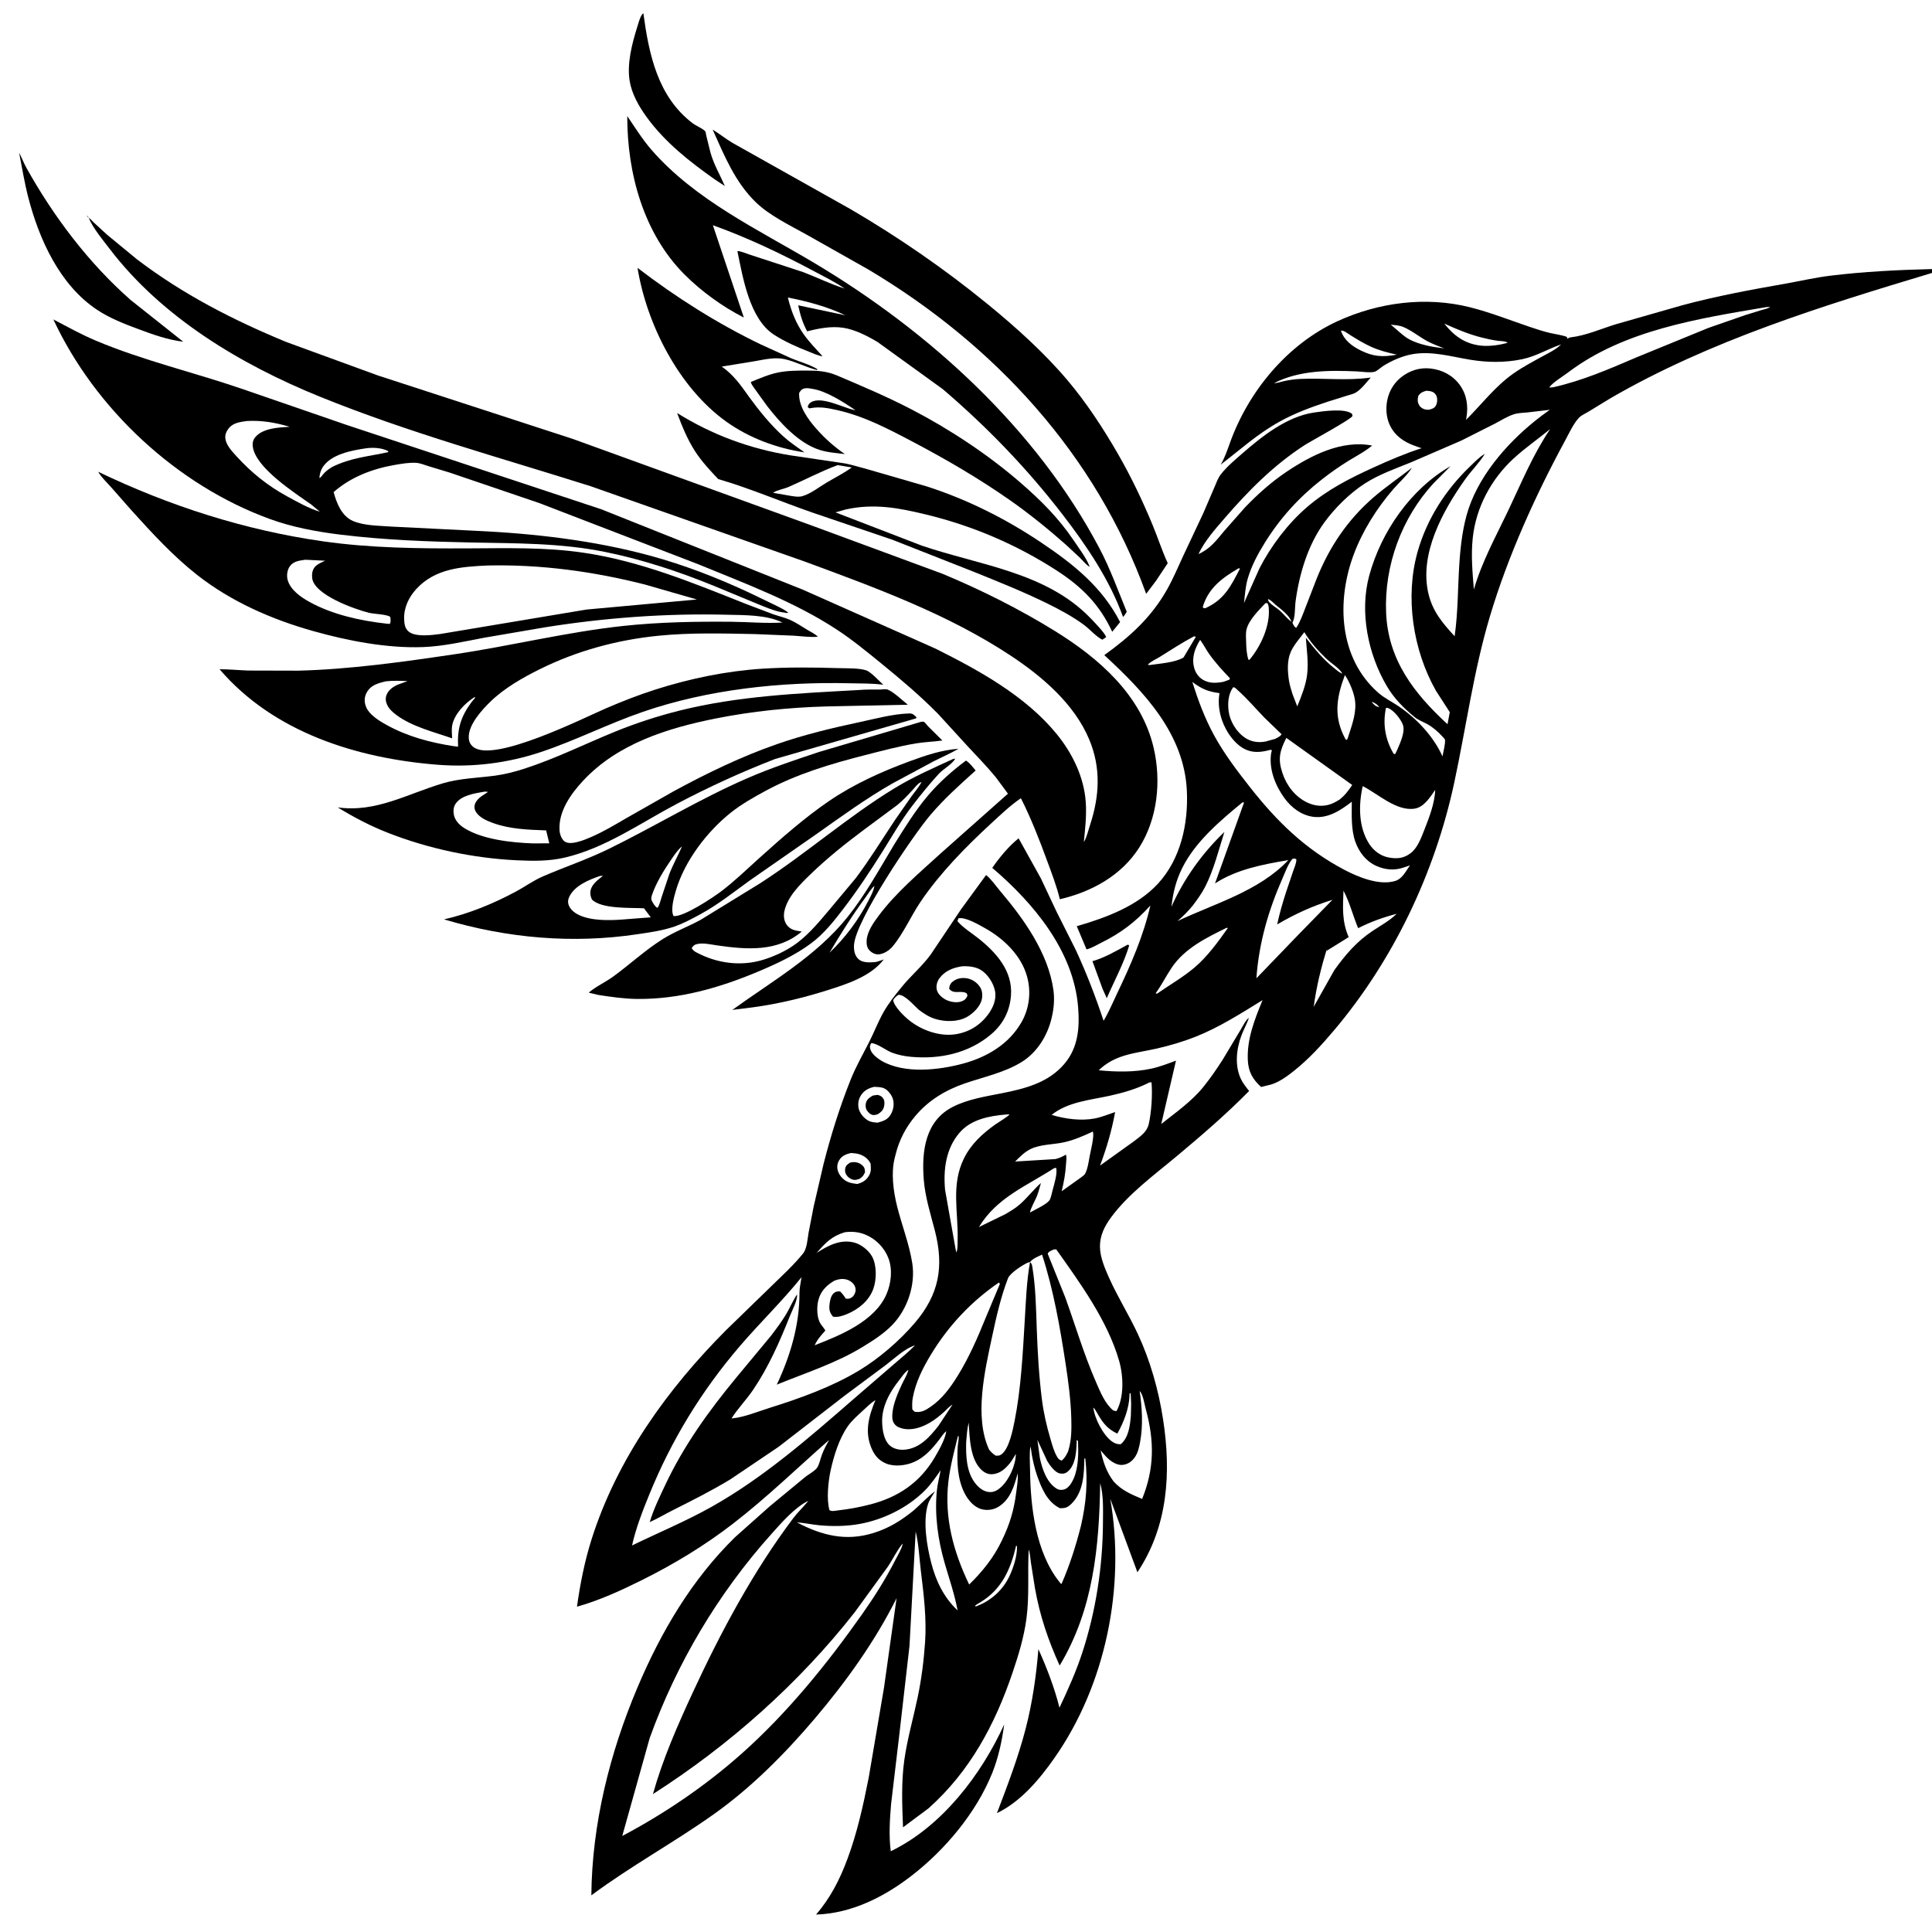 <svg version="1.1" xmlns="http://www.w3.org/2000/svg" style="display: block;" viewBox="0 0 2048 2048" width="1024" height="1024">
<path transform="translate(0,0)" fill="rgb(255,255,255)" d="M 0 0 L 0 2048 L 2048 2048 L 2048 0 L 0 0 z"/>
<path transform="translate(0,0)" fill="rgb(0,0,0)" d="M 681.994 14 L 682.747 13.005 L 681.994 14 z"/>
<path transform="translate(0,0)" fill="rgb(0,0,0)" d="M 681.994 14 C 687.88 57.374 697.046 102.228 734.038 130.51 C 737.643 133.266 744.917 136.192 747.621 139.175 C 747.947 139.535 748.59 143.375 748.721 143.939 L 753.141 161.772 C 756.791 174.653 763.114 185.085 768.397 197.216 L 757.946 190.356 C 730.991 171.365 704.732 150.755 685.271 123.818 C 677.152 112.58 669.651 99.464 667.426 85.594 C 664.513 67.446 669.944 46.277 675.389 28.987 C 676.606 25.124 678.221 18.57 680.642 15.348 L 681.994 14 z"/>
<path transform="translate(0,0)" fill="rgb(0,0,0)" d="M 999.359 412.5 L 930.308 362.587 C 919.458 356.133 906.384 349.334 893.746 347.434 C 881.085 345.531 867.834 348.095 855.602 351.242 C 850.686 342.071 848.304 333.783 846.122 323.648 L 896.158 334.228 C 876.217 324.841 856.638 319.652 835.178 315.4 C 838.58 329.442 843.559 342.435 851.927 354.332 C 857.745 362.605 865.226 370.131 871.969 377.692 C 867.02 377.024 861.905 374.54 857.267 372.725 C 844.784 367.839 831.77 362.12 820.5 354.826 C 794.512 338.006 787.457 294.283 781.687 266.257 C 783.517 265.509 792.423 269.208 794.979 269.995 L 851.492 288.481 C 866.196 294.116 880.324 301.149 895.358 305.885 C 884.831 298.621 873.003 292.917 861.726 286.883 C 827.955 268.812 791.728 251.655 755.682 238.745 L 788.509 336.593 C 765.973 325.208 743.521 308.9 725.641 291.007 C 682.005 247.339 664.783 183.197 664.932 123.075 C 673.26 135.254 680.793 147.544 690.522 158.74 C 736.945 212.167 803.93 243.416 863.662 279.047 C 985.375 351.652 1098.59 454.641 1165.41 581.127 C 1176.81 602.69 1185.15 625.954 1194.4 648.5 C 1193.25 650.58 1191.99 652.247 1190.5 654.084 C 1176.43 614.866 1152.08 578.856 1126.83 546.021 C 1089.03 496.865 1046.49 452.748 999.359 412.5 z"/>
<path transform="translate(0,0)" fill="rgb(0,0,0)" d="M 1225.52 615.539 L 1214.98 629.484 C 1161.78 481.827 1054.19 365.343 920.568 285.73 L 854.83 248.619 C 837.512 238.982 815.859 228.516 801.5 214.703 C 779.245 193.294 767.797 164.925 755.446 137.395 C 762.58 141.743 769.108 147.071 776.333 151.378 L 902 221.942 C 952.722 251.624 1001.91 285.551 1047.38 322.76 C 1077.1 347.079 1106.91 373.875 1131.7 403.234 C 1151.5 426.689 1169.19 453.641 1184.53 480.199 C 1198.73 504.788 1210.92 530.219 1221.78 556.448 C 1227.34 569.869 1231.79 583.798 1237.84 596.99 L 1225.52 615.539 z"/>
<path transform="translate(0,0)" fill="rgb(0,0,0)" d="M 194.235 362.239 C 178.183 360.36 162.088 354.606 147 349.005 C 131.924 343.408 116.479 337.417 103.027 328.49 C 63.215 302.072 41.39 253.606 29.871 208.89 C 25.872 193.368 23.386 177.595 20.272 161.892 C 23.086 167.135 25.125 172.768 28.035 177.988 C 56.83 229.633 94.219 279.18 138.779 318.248 L 194.235 362.239 z"/>
<path transform="translate(0,0)" fill="rgb(0,0,0)" d="M 92.005 228.278 C 92.965 228.953 93.436 230.032 94.054 231.015 C 92.954 230.381 92.639 229.356 92.005 228.278 z"/>
<path transform="translate(0,0)" fill="rgb(0,0,0)" d="M 827.315 648.709 C 819.166 647.087 811.006 643.358 803.269 640.316 L 757.438 621.313 C 719.78 605.934 681.111 593.082 641.187 585.033 C 593.839 575.488 547.371 576.052 499.383 575.07 C 453.437 574.13 406.596 572.366 360.962 566.749 C 335.463 563.61 310.124 558.942 285.938 550.126 C 187.425 514.216 100.712 433.415 56.575 338.628 C 71.388 346.366 86.144 354.584 101.55 361.077 C 151.684 382.205 204.661 394.453 256.003 412.033 L 367.544 450.493 L 637.331 539.822 L 850.886 625.011 L 991.786 687.622 C 1037.8 710.656 1087.08 737.646 1120.15 778.123 C 1136.76 798.456 1149.11 823.721 1150.94 850.188 C 1151.93 864.44 1150.34 878.387 1148.91 892.527 L 1149.6 891.466 C 1152.18 886.679 1153.72 879.893 1155.44 874.68 C 1165.56 844.026 1167.25 813.988 1154.6 783.81 C 1138.78 746.073 1104.65 716.968 1071.23 694.908 C 1004.24 650.693 927.682 622.846 852.851 595.208 L 625.942 515.354 C 530.005 485.026 432.416 458.385 339.094 420.506 C 255.464 386.561 171.952 336.713 116.5 264.14 C 109.07 254.416 98.809 242.251 94.054 231.015 C 96.011 231.993 97.872 234.418 99.5 235.959 L 113.528 248.836 L 145.297 274.994 C 193.949 312.009 246.929 339.204 303.296 362.462 L 400.413 397.939 L 607.146 465.265 L 858.915 556.5 L 999.136 608.256 C 1039.98 625.297 1080.43 645.52 1118.08 668.789 C 1165.05 697.824 1210.11 737.06 1223.01 793.123 C 1231.05 828.044 1227.12 867.652 1207.69 898.336 C 1188.83 928.106 1157.01 945.501 1123.46 953.212 C 1120.13 939.253 1114.76 925.477 1109.82 912.019 C 1101.68 889.835 1092.86 867.235 1082.19 846.142 C 1070.83 853.859 1060.37 863.916 1050.28 873.23 C 1023.39 898.041 996.555 925.397 975.961 955.739 C 965.716 970.832 957.823 989.336 946.264 1003.21 C 942.764 1007.42 936.633 1011.5 931 1011.67 C 927.669 1011.77 924.462 1010.17 922.113 1007.89 C 919.05 1004.92 918.45 1001.22 918.665 997.105 C 919.151 987.788 925.762 978.306 931.178 971.033 C 949.785 946.044 974.711 925.187 997.616 904.228 L 1068.46 841.351 L 1055.6 823.943 C 1046.19 812.403 1035.64 801.81 1025.58 790.851 L 994.246 756.605 C 975.461 737.544 954.548 719.847 933.797 702.962 C 918.723 690.696 903.566 678.235 887.305 667.555 C 841.933 637.754 789.947 618.64 740 598.068 L 571.894 533.354 L 477.017 501.079 L 453.645 493.968 C 449.685 492.735 445.152 490.829 441 490.612 C 433.534 490.222 425.561 491.61 418.219 492.882 C 394.847 496.931 371.578 505.786 353.657 521.66 C 356.877 533.579 362.282 547.268 374.357 552.338 C 386.421 557.402 401.83 557.213 414.813 558.199 L 504.716 562.695 C 566.366 565.534 629.248 572.811 688.885 588.973 C 724.838 598.717 759.486 612.127 793.24 627.777 L 821.957 641.585 C 826.448 643.905 831.614 646.176 835.5 649.411 L 834.5 649.861 L 827.315 648.709 z M 261.583 446.302 C 254.449 447.356 247.036 448.115 242.335 454.246 C 239.376 458.105 238.088 461.566 239.199 466.5 C 240.653 472.955 246.511 479.032 250.842 483.808 C 266.379 500.939 283.996 515.066 304.33 526.137 C 315.026 531.96 327.381 538.985 339.076 542.435 L 329.823 534.731 C 312.389 522.491 270.942 495.85 267.981 473.54 C 267.446 469.51 268.242 466.066 270.953 463 C 279.054 453.838 295.563 453.092 307.041 452.417 C 291.842 447.916 277.457 445.392 261.583 446.302 z M 387.218 475.329 C 372.443 477.562 351.592 481.459 342.47 494.652 C 339.807 498.502 339.064 502.136 338.5 506.714 C 340.492 505.766 340.654 505.176 341.972 503.458 C 344.8 499.771 348.189 497.501 352.047 495.026 C 371.786 485.157 390.514 483.926 411.5 479.301 L 411.5 478.172 C 404.621 474.613 394.836 474.099 387.218 475.329 z"/>
<path transform="translate(0,0)" fill="rgb(0,0,0)" d="M 793.804 420.394 C 804.866 435.542 816.638 450.215 830.609 462.809 C 837.433 468.959 845.318 474.208 852.799 479.536 C 823.439 475.189 794.04 464.245 769.821 446.91 C 719.755 411.076 685.55 343.995 675.805 283.939 C 716.135 314.882 760.371 342.927 806.184 364.987 L 839.045 379.95 C 848.024 383.608 858.19 386.326 866.5 391.327 L 866 392.237 C 854.295 389.264 843.431 383.371 831.675 380.698 C 821.628 378.413 810.718 381.005 800.791 382.755 L 765.102 388.603 C 777.476 397.257 785.152 408.179 793.804 420.394 z"/>
<path transform="translate(0,0)" fill="rgb(0,0,0)" d="M 2048 285.222 L 2048 289.319 C 1931.7 324.3 1812.77 360.975 1707.11 422.189 L 1684.37 436.06 C 1681.03 438.163 1676.55 440.001 1673.79 442.811 C 1668.22 448.476 1662.69 460.373 1658.83 467.514 C 1627.25 525.818 1598.38 589.754 1579.38 653.34 C 1562.02 711.428 1554.19 770.871 1541.49 829.979 C 1520.99 925.345 1476.96 1018.01 1413.77 1092.62 C 1400.93 1107.79 1387.48 1122.52 1371.9 1134.96 C 1364.76 1140.66 1356.39 1146.84 1347.58 1149.59 L 1336.84 1152.25 C 1327.81 1144.03 1323.33 1136.18 1322.74 1123.75 C 1321.69 1101.25 1329.99 1080.59 1338.36 1060.19 C 1315.62 1074.19 1292.26 1089.16 1267.31 1099 C 1254 1104.25 1239.98 1108.41 1226.03 1111.56 C 1203.06 1116.75 1182.55 1117.35 1164.7 1134.54 C 1183.15 1136.33 1202.28 1136.74 1220.5 1132.79 C 1229.43 1130.85 1238.05 1127.48 1246.6 1124.3 L 1230.97 1191.48 C 1246.34 1179.28 1263.06 1167.66 1275.48 1152.34 C 1282.83 1143.27 1289.67 1133.31 1295.98 1123.49 L 1315.51 1090.94 C 1317.36 1087.84 1320.78 1080.8 1323.92 1079.04 C 1321.77 1085.33 1318.49 1091.02 1316.13 1097.21 C 1310.66 1111.55 1308.65 1129.19 1315.28 1143.5 C 1317.43 1148.15 1320.95 1152.46 1324.12 1156.48 C 1299.77 1181.24 1274.11 1203.25 1247.5 1225.52 C 1223.65 1245.48 1196.23 1265.37 1177.71 1290.55 C 1170.83 1299.91 1165.81 1309.93 1166 1321.83 C 1166.18 1332.71 1170.97 1343.96 1175.31 1353.75 C 1184.47 1374.44 1196.58 1393.53 1206.12 1414 C 1219.38 1442.46 1228.11 1473.47 1232.89 1504.45 C 1241.62 1560.95 1238.2 1617.92 1205.71 1666.65 L 1176.92 1588.75 C 1193.21 1682.01 1172.17 1785.98 1117.63 1863.71 C 1101.84 1886.22 1082.06 1909.86 1056.81 1921.98 C 1068.06 1892.42 1079.38 1862.88 1087.31 1832.21 C 1094.33 1805.01 1098.53 1776.16 1100.74 1748.18 C 1109.52 1767.49 1117.96 1789.65 1123.09 1810.2 C 1132.1 1791.18 1140.64 1772.08 1147.22 1752.06 C 1161.59 1708.34 1168.93 1660.53 1169.17 1614.59 C 1169.23 1600.98 1169.97 1585.33 1166.25 1572.21 C 1165.21 1639.89 1158.97 1706.26 1123.27 1765.56 C 1111.03 1738.49 1102.3 1712.93 1097.09 1683.5 L 1092.86 1656.78 C 1092.19 1652.16 1091.94 1646.76 1090.48 1642.35 C 1089.15 1666.82 1091.31 1691.27 1088.09 1715.67 C 1085.48 1735.45 1079.68 1754.4 1073.3 1773.24 C 1054.65 1828.26 1028.13 1877.79 984.258 1916.93 L 957.242 1937.04 C 956.287 1913.28 955.279 1889.38 958.604 1865.74 C 961.722 1843.57 967.993 1821.82 972.62 1799.94 C 976.727 1780.51 979.295 1760.45 980.631 1740.64 C 982.326 1715.48 979.193 1690.03 976.129 1665.09 C 974.476 1651.64 973.912 1636.62 970.642 1623.5 L 964.098 1744.73 L 953.109 1840.53 L 944.571 1912.57 C 943.209 1928.96 942.137 1946.01 944.236 1962.39 C 998.231 1936.36 1040.2 1881.44 1064.46 1828.01 C 1062.25 1845.16 1058.27 1863.44 1051.8 1879.5 C 1034.82 1921.63 1001.85 1960.96 966.011 1988.58 C 936.822 2011.07 902.496 2028.34 865.073 2029.51 C 880.306 2011.81 890.044 1992.69 898.19 1970.92 C 908.64 1942.98 915.119 1913.52 920.869 1884.32 L 937.079 1789 L 950.402 1694.14 C 927.543 1740 896.558 1783.09 863.461 1822.05 C 831.908 1859.19 796.56 1894.79 756.707 1923.11 C 714.39 1953.17 668.455 1978.17 626.845 2009.15 C 627.522 1933.61 646.354 1858.27 675.701 1788.89 C 700.661 1729.89 733.219 1674.47 779.297 1629.39 L 816.081 1596.64 L 853.531 1565.71 C 856.967 1562.95 863.945 1559.23 866.269 1555.7 C 868.537 1552.26 869.735 1546.15 871.233 1542.16 C 873.303 1536.65 875.999 1531.58 878.833 1526.44 C 845.142 1556.09 812.698 1587.61 777.159 1615.05 C 746.687 1638.59 714.3 1658.17 679.845 1675.28 C 658.072 1686.09 635.089 1696.62 611.623 1703.16 C 614.966 1679.11 619.743 1654.98 627.076 1631.8 C 653.99 1546.73 707.294 1472.57 769.79 1409.91 L 819.103 1361.99 C 830.13 1351.31 841.461 1340.82 851.168 1328.9 C 855.527 1323.54 855.934 1313.6 857.088 1307 L 862.495 1279.08 L 873.097 1233.48 C 880.791 1203.41 890.097 1173.61 901.61 1144.77 C 907.209 1130.74 914.352 1118.37 921.148 1105 C 926.492 1094.48 930.66 1083.42 936.471 1073.11 C 941.902 1063.48 948.999 1054.67 955.962 1046.11 C 965.616 1034.24 977.584 1024.2 986.584 1011.85 L 1018.66 964.038 L 1045.29 927.574 C 1050.77 931.862 1055.75 939.263 1060.33 944.666 C 1085.25 974.055 1111.17 1010.25 1116.66 1049.41 C 1117.92 1058.44 1117.26 1068.14 1115.23 1077 L 1114.81 1078.89 C 1110.57 1097.49 1099.53 1115.54 1083.06 1125.74 C 1064.8 1137.04 1042.81 1141.55 1022.67 1148.5 C 1002.15 1155.59 984.225 1166.38 970.185 1183.1 C 960.056 1195.16 953.034 1208.74 949.307 1224.08 L 948.385 1227.75 C 944.404 1243.56 947.015 1262.79 950.888 1278.42 C 955.893 1298.62 963.84 1318.55 967.052 1339.12 C 970.633 1362.07 961.899 1387.97 945.796 1404.54 C 936.64 1413.97 925.506 1421.03 914.357 1427.84 C 885.929 1445.21 854.073 1455.26 823.428 1467.78 C 837.882 1437.1 847.577 1404.43 847.485 1370.18 C 847.471 1364.95 848.943 1359.14 849.653 1353.9 C 829.029 1379.51 805.474 1402.19 784.131 1427.12 C 743.597 1474.45 712.053 1526.05 688.485 1583.74 C 681.361 1601.18 674.057 1619.84 669.995 1638.27 C 698.261 1624.51 726.973 1612.65 754.451 1597.21 C 809.255 1566.4 857.077 1524.58 904.299 1483.5 L 948.389 1445.43 C 955.594 1439.12 963.297 1433.01 969.938 1426.12 L 971.95 1424.95 L 972.995 1424.2 L 971.95 1424.95 L 969.938 1426.12 C 958.639 1429.59 946.816 1441.22 937.182 1448.35 L 895.102 1479.66 L 825.286 1533.74 L 774.104 1568.25 C 754.356 1580.22 733.77 1590.56 713.148 1600.91 C 704.944 1605.03 697.148 1609.73 688.749 1613.49 C 692.683 1600.17 699.031 1587.19 704.94 1574.62 C 724.739 1532.5 751.269 1495.63 780.82 1459.92 L 817.491 1415.74 C 823.145 1408.23 829.009 1400.48 833.775 1392.36 C 837.664 1385.74 840.604 1378.51 844.898 1372.17 C 845.462 1378.45 839.82 1388.79 837.468 1394.69 C 826.482 1422.23 814.939 1448.76 798.252 1473.4 C 791.185 1483.83 782.186 1492.96 775.46 1503.55 L 776.447 1503.51 C 789.082 1502.26 803.664 1496.21 815.968 1492.36 C 848.051 1482.3 881.512 1470.32 910.438 1452.92 C 931.749 1440.09 953.493 1421.35 969.686 1402.4 C 995.611 1372.07 1000.82 1342.54 990.992 1304.5 C 986.34 1286.5 980.645 1268.85 979.208 1250.2 C 976.923 1220.54 980.596 1188.02 1010.42 1173.12 C 1026.41 1165.13 1044.69 1162.31 1062.06 1158.87 C 1086.71 1153.99 1111.42 1147.73 1128.4 1127.62 C 1143.05 1110.27 1144.6 1089.1 1142.81 1067.28 C 1137.92 1007.73 1095.36 957.065 1051.84 919.976 C 1059.26 909.231 1069.52 896.721 1079.78 888.668 L 1103.35 931.068 L 1120.03 966.5 L 1140.37 1006.98 C 1151.76 1031.56 1161.29 1056.37 1169.86 1082.06 C 1175.41 1072.85 1179.79 1062.29 1184.43 1052.57 C 1198.6 1022.92 1212.15 992.008 1219.43 959.89 C 1203.66 977.317 1188.43 988.917 1167.31 999.372 C 1162.4 1001.8 1157.05 1005.16 1151.77 1006.39 L 1141.42 981.825 C 1172.12 972.894 1205.55 960.698 1227.69 936.511 C 1251.65 910.333 1259.68 873.301 1258.14 838.628 C 1255.44 777.885 1212.9 733.478 1170.61 694.454 C 1197.61 674.997 1220.03 654.892 1236.78 625.509 C 1243.48 613.772 1248.74 601.12 1254.43 588.882 L 1275.61 543.851 L 1287.39 516.393 C 1289.3 512.018 1291.1 506.759 1294.03 502.987 C 1300.42 494.762 1308.92 487.635 1316.75 480.818 C 1338.13 462.205 1364.26 441.467 1393.13 437.267 C 1402.59 435.889 1425.21 432.614 1433.05 438.5 C 1433.24 439.333 1433.85 440.169 1433.64 441 C 1432.84 444.166 1389 467.939 1383 471.82 C 1350.19 493.036 1323.15 520.342 1297.77 549.78 C 1287.58 561.609 1277.24 573.168 1270.41 587.344 C 1282.77 581.952 1289.55 572.65 1297.94 562.588 L 1319.96 537.636 C 1333.16 523.969 1347.42 511.157 1363.2 500.513 C 1389.49 482.79 1422.07 466.057 1454.49 472.298 C 1447.29 478.503 1438 483.222 1429.9 488.212 C 1419.89 494.375 1410.33 501.092 1401.08 508.339 C 1377.02 527.187 1357.02 549.16 1340.87 575.164 C 1333.17 587.574 1326.35 600.198 1322.38 614.361 C 1320.17 622.218 1319.66 631.103 1318.68 639.228 L 1335.12 602.422 C 1347.33 578.686 1365.1 555.163 1385.32 537.727 C 1406.72 519.268 1430.3 507.266 1455.75 495.657 C 1472.66 487.941 1489.19 480.836 1506.93 475.122 C 1495.68 471.39 1485.61 467.678 1477.86 458.078 C 1471.11 449.718 1468.77 439.043 1469.88 428.5 C 1471.06 417.373 1476.2 407.245 1484.91 400.196 C 1494.02 392.826 1504.94 389.306 1516.58 390.649 C 1528.82 392.062 1539.91 397.793 1547.31 407.888 C 1554.93 418.269 1556.59 430.7 1554.43 443.037 L 1554.07 445.045 C 1570.6 428.631 1584.91 409.567 1604.11 396.056 C 1614.19 388.962 1625.26 383.16 1636.05 377.232 C 1642.23 373.84 1648.93 370.678 1654.1 365.821 L 1654.8 365.138 L 1655.99 364.243 L 1654.8 365.138 C 1640.55 369.943 1628.33 377.769 1613.26 380.851 C 1595.08 384.568 1576.76 384.325 1558.5 381.336 C 1538.34 378.034 1517.95 371.863 1497.31 375.422 C 1486.83 377.23 1474.92 382.393 1466 388.104 C 1463.72 389.565 1459.71 393.255 1457.35 394.017 C 1452.84 395.472 1443.14 393.912 1438.05 393.689 C 1408.89 392.409 1377.07 392.426 1350.49 406.202 C 1353.9 406.146 1357.18 404.889 1360.5 404.138 C 1366.29 402.829 1372.32 401.963 1378.25 401.691 C 1402.6 400.572 1427.62 403.72 1451.75 400.364 L 1453.09 400.167 C 1448.52 405.253 1443.38 412.236 1437.57 415.908 C 1434.81 417.652 1430.97 418.455 1427.87 419.413 L 1407.31 425.871 C 1389.68 431.674 1372.69 437.935 1356.41 446.949 C 1333.05 459.877 1315.04 476.387 1294.07 492.479 C 1298.4 484.961 1301.03 477.105 1303.96 469 C 1323.58 414.71 1364.41 365.209 1417.38 340.691 C 1460.9 320.551 1511.34 313.955 1558.08 325.677 C 1579.81 331.125 1600.71 339.456 1621.9 346.609 C 1628.83 348.951 1635.86 351.279 1643 352.944 C 1648.91 354.325 1655.2 354.996 1660.9 357.091 L 1661.5 359.031 C 1662.78 358.171 1663.73 357.74 1665.28 357.561 C 1681 355.751 1697.5 348.468 1712.71 343.773 L 1783.32 323.584 C 1819.52 313.828 1855.86 307.162 1892.73 300.663 C 1908.36 297.906 1924.02 294.245 1939.77 292.307 C 1975.59 287.897 2011.93 286.108 2048 285.222 z M 1573.99 481.111 C 1568.11 490.683 1559.63 498.944 1553.08 508.17 C 1529.42 541.516 1503.98 587.416 1514.34 629.88 C 1518.86 648.454 1529.38 660.735 1541.97 674.442 C 1545.65 648.668 1545.27 622.825 1547.01 596.894 C 1548.28 577.988 1550.73 557.176 1556.79 539.156 C 1569.92 500.16 1601.94 464.996 1634.5 440.49 L 1642.83 434.409 L 1619.31 437.188 C 1614.75 437.609 1609.38 437.694 1605 439.066 C 1598.08 441.237 1590.98 445.762 1584.53 449.145 L 1549 467.058 L 1495.66 490.115 C 1479.4 496.727 1461.91 502.836 1447.11 512.337 C 1430.85 522.771 1415.21 538.247 1403.83 553.843 C 1386.43 577.702 1377.29 608.415 1373.37 637.426 C 1372.49 643.955 1373.18 654.218 1370.1 659.964 L 1369.04 658.97 C 1366.21 651.651 1357.99 645.896 1352.12 641.079 C 1350.19 639.497 1347.63 636.547 1345.49 635.554 L 1344.01 635.143 C 1344.3 636.336 1344.29 636.726 1345.12 637.857 C 1347.58 641.214 1353.2 644.217 1356.5 647.145 C 1360.42 650.623 1363.96 655.248 1368.04 658.393 L 1369.04 658.97 L 1370.1 659.964 L 1370.33 660.763 C 1371.11 662.551 1372.23 664.914 1374.07 665.5 C 1378.16 659.467 1380.72 652.09 1383.36 645.325 L 1395.88 612.981 C 1409.26 579.713 1428.47 551.172 1455.65 527.529 C 1468.64 516.241 1483.16 506.435 1496.74 495.826 C 1491.52 504.134 1483.39 511.066 1476.97 518.5 C 1459.39 538.861 1444.42 562.583 1434.99 587.818 C 1416.65 636.897 1419.07 697.555 1461.05 734.371 C 1467.57 740.09 1475.07 743.596 1482.18 748.378 C 1501.57 761.423 1519.45 780.428 1529.1 801.783 C 1529.88 797.1 1532.41 788.28 1531.71 783.899 C 1531.65 783.47 1529.23 780.975 1528.92 780.635 C 1524.5 775.734 1518.62 770.642 1512.82 767.5 C 1508.3 765.05 1503.54 763.407 1499.51 760.102 C 1487.61 750.342 1477.65 740.254 1469.85 726.905 C 1450 692.949 1441.03 648.432 1451.45 610.094 C 1464.08 563.622 1495.42 518.349 1537.68 494.11 L 1519.73 512.152 C 1485.8 548.947 1467.25 599.409 1469.33 649.509 C 1471.41 699.589 1498.92 735.013 1534.43 767.718 L 1536.83 754.905 L 1522.13 732.19 C 1497.7 689.02 1489.2 632.789 1502.7 584.955 C 1512.53 550.095 1532.48 519.127 1558.54 494.235 C 1563.26 489.724 1568.28 484.293 1573.99 481.111 z M 1422.98 714 L 1423.95 714.906 L 1422.98 714 C 1419.52 708.042 1410.94 702.994 1405.86 698.152 C 1397.23 689.918 1388.81 680.364 1382.64 670.119 C 1377.9 676.516 1371.64 683.513 1368.38 690.781 C 1364.2 700.127 1364.84 711.489 1366.36 721.4 C 1367.13 726.408 1368.73 731.276 1370.23 736.106 L 1375.14 748.811 C 1379.56 737.876 1384.24 726.622 1385.64 714.812 C 1387.16 702.042 1385.12 688.859 1384.27 676.087 C 1393.5 687.775 1402.58 698.962 1414.28 708.266 C 1416.53 710.053 1420.19 713.403 1422.98 714 z M 1454.06 743.962 C 1456.15 747.051 1458.32 748.804 1461.99 749.729 C 1460.69 747.122 1457.5 745.255 1454.85 744.142 L 1454.06 743.962 L 1453.1 743.011 L 1454.06 743.962 z M 1048.46 1536.64 C 1050.67 1539.35 1052.56 1541.16 1055.5 1543.07 C 1057.99 1543.06 1059.34 1543.27 1061.48 1541.76 C 1069.64 1536.01 1073.57 1516 1075.5 1506.34 C 1082.38 1471.79 1084.21 1434.26 1086.31 1399.09 C 1087.51 1379.16 1088.26 1358.37 1091.72 1338.7 L 1091.87 1337.87 C 1093.8 1339.51 1093.91 1340.6 1094.31 1343 C 1097.88 1364.2 1098.23 1386.95 1099 1408.43 C 1099.9 1433.4 1101.33 1458.68 1104.47 1483.47 C 1106.26 1497.65 1109.42 1511.41 1113.47 1525.1 C 1115.23 1531.06 1117.04 1538.07 1120.13 1543.5 C 1121.64 1546.15 1122.53 1547.52 1125.5 1548.31 C 1128.8 1545.44 1130.25 1542.64 1132.16 1538.74 L 1132.71 1536.85 C 1135.9 1526.33 1135.91 1514.55 1135.62 1503.61 C 1135.09 1484.16 1132.56 1465.03 1129.62 1445.82 C 1123.71 1407.11 1116.74 1367.28 1104.63 1329.96 C 1100.23 1332.09 1094.91 1333.92 1091.87 1337.87 C 1090.86 1338.01 1090.56 1338 1089.49 1338.46 C 1084.09 1340.82 1070.62 1349.54 1068.5 1355.06 C 1060.88 1374.88 1056.06 1396.26 1051.64 1417 C 1043.97 1452.98 1032.47 1501.81 1048.46 1536.64 z M 994.828 1511.39 L 1009.7 1488.93 C 1006.41 1490.76 1003.68 1494.04 1000.89 1496.57 C 996.261 1500.75 991.203 1504.85 985.817 1508.01 C 976.856 1513.28 965.827 1517.01 955.466 1513.97 C 951.875 1512.92 949.017 1511.34 947.214 1507.93 C 945.592 1504.86 945.727 1501.65 945.982 1498.27 C 946.757 1488.04 951.922 1476.23 956.245 1467 C 958.292 1462.63 961.163 1458.16 962.546 1453.54 L 962.952 1452.12 L 963.836 1451.01 L 962.952 1452.12 L 961.282 1453.27 C 958.429 1455.65 955.79 1459.74 953.406 1462.73 C 943.143 1475.58 934.366 1491.34 935.123 1508.36 C 935.479 1516.37 937.002 1526.98 943.49 1532.51 C 947.771 1536.15 953.803 1537.2 959.286 1536.69 C 975.064 1535.23 985.639 1523.04 994.828 1511.39 z M 1003.09 1517.17 C 1000.28 1519.16 997.956 1523.07 995.852 1525.8 C 988.445 1535.4 980.448 1544.68 969.113 1549.7 C 960.343 1553.59 947.909 1555.15 938.895 1551.23 C 931.106 1547.84 926.772 1542.35 923.591 1534.63 C 916.355 1517.09 921.11 1500.8 927.993 1484.13 L 928.85 1483.17 L 927.993 1484.13 C 923.037 1487.27 918.843 1491.45 914.561 1495.44 C 909.077 1500.53 902.957 1505.81 898.66 1511.97 C 889.39 1525.25 883.85 1543.37 880.436 1559.01 C 877.914 1570.57 876.006 1589.55 879.271 1600.83 C 882.05 1602.45 885.054 1601.43 888.208 1601.09 C 899.92 1599.8 911.377 1597.66 922.778 1594.69 C 952.341 1587.01 975.282 1571.44 990.846 1544.91 C 995.241 1537.42 1001.93 1525.71 1003.09 1517.17 L 1003.92 1516.01 L 1003.09 1517.17 z M 1158.99 1492.12 C 1160.2 1503.48 1169.27 1521.06 1178.5 1527.86 C 1181.53 1530.09 1184.28 1531.05 1188 1530.95 C 1196.48 1523.92 1197.85 1511.09 1198.77 1500.75 L 1199.06 1488.38 L 1198.6 1477.01 L 1197.41 1477.01 L 1197.36 1478.9 C 1196.92 1492.96 1191.29 1507.53 1184.42 1519.69 C 1174.04 1514.81 1169.42 1508.74 1163.7 1499.06 C 1162.48 1497 1160.84 1493.56 1158.99 1492.12 L 1158.2 1491.01 L 1158.99 1492.12 z M 1024.19 1528.66 C 1023.81 1543.04 1024.4 1559.99 1033.5 1571.92 C 1037.29 1576.9 1042.49 1581.31 1049 1581.65 C 1053.92 1581.9 1057.72 1579.58 1061.21 1576.36 C 1069.99 1568.26 1076.63 1553.13 1076.87 1541.2 L 1077.87 1539.01 L 1076.87 1541.2 C 1074.66 1544.56 1072.91 1548.15 1070.33 1551.27 C 1065.39 1557.25 1059.71 1562.35 1051.55 1562.75 C 1047.44 1562.95 1043.63 1561.1 1040.65 1558.37 C 1028.1 1546.86 1027.92 1523.74 1026.83 1508.07 C 1025.15 1514.8 1024.79 1521.76 1024.19 1528.66 z M 956.866 1636.22 C 950.989 1643.03 946.49 1652.82 941.397 1660.41 L 905.92 1709.23 C 846.778 1784.58 772.851 1850.27 692.135 1901.81 C 702.405 1865.08 718.218 1828.99 734.214 1794.44 C 763.911 1730.31 798.235 1666.01 840.809 1609.43 C 845.371 1603.37 850.824 1598.3 855.618 1592.48 L 856.851 1590.96 L 857.825 1590.09 L 856.851 1590.96 C 842.624 1597.64 827.851 1614.8 817.358 1626.52 C 761.184 1689.27 717.265 1763.18 688.718 1842.38 L 659.602 1946.22 C 704.926 1922.23 748.141 1892.82 786.457 1858.7 C 834.783 1815.66 876.686 1763.91 913.882 1711.13 C 926.956 1692.58 938.83 1673.79 949.158 1653.55 C 951.711 1648.55 955.288 1642.79 956.726 1637.36 L 956.866 1636.22 L 957.818 1635.01 L 956.866 1636.22 z M 1872.59 325.5 C 1800.83 337.675 1721.61 349.751 1662.04 394.964 C 1656.76 398.97 1646.81 404.901 1642.91 409.911 L 1642.5 410.866 L 1646.48 410.5 C 1677.24 403.634 1705.6 391.284 1734.48 378.923 L 1811.06 347.569 L 1849.93 334.057 L 1867.12 328.743 C 1870.2 327.818 1873.9 327.275 1876.5 325.348 L 1872.59 325.5 z M 1474.25 344.135 C 1479.87 348.641 1485.35 354.191 1491.3 358.15 C 1499.34 363.496 1513.06 366.891 1522.5 368.147 L 1530.89 369.315 C 1524.91 366.91 1518.63 364.689 1512.94 361.627 C 1504.42 357.036 1496.17 350.139 1487.28 346.51 C 1483.28 344.878 1478.51 344.614 1474.25 344.135 z M 1530.99 343.012 C 1540.94 355.713 1552.57 364.294 1569.1 366.291 C 1577.47 367.303 1587.33 366.14 1595.5 364.05 L 1598.18 363.347 C 1595.86 361.432 1590.63 361.636 1587.59 361.227 C 1581.75 360.44 1576.05 359.163 1570.34 357.719 C 1556.73 354.279 1543.74 348.784 1530.99 343.012 z M 1421.43 350.5 C 1424.85 360.721 1432.96 366.748 1442.28 371.413 C 1455.85 378.212 1466.04 378.678 1480.79 375.941 C 1471.25 373.856 1462.43 371.664 1453.5 367.645 C 1445.65 364.113 1438.27 359.524 1430.97 354.99 C 1428.11 353.212 1424.74 350.138 1421.43 350.5 z M 1512.06 414.18 C 1507.97 415.39 1506.1 416.081 1503.5 419.537 C 1502.58 423.655 1502.4 426.205 1504.66 429.926 C 1505.98 432.094 1508.8 433.757 1511.26 434.145 L 1514.5 434.383 C 1517.43 433.684 1520.48 432.857 1522.05 430 C 1523.6 427.17 1523.86 423.615 1523.02 420.5 C 1522.44 418.337 1520.54 416.353 1518.55 415.423 C 1516.61 414.521 1514.17 414.396 1512.06 414.18 z M 1643.2 454.89 C 1630.56 465.221 1616.71 474.816 1604.71 485.815 C 1580.72 507.796 1564.54 537.978 1561.15 570.5 C 1559.24 588.83 1560.89 606.578 1562.37 624.871 C 1570.83 595.448 1585.71 568.639 1598.8 541.13 C 1612.87 511.537 1624.76 482.298 1643.2 454.89 z M 1312.81 602.5 C 1295.5 612.721 1280.98 623.243 1274.94 643.5 C 1276.22 644.979 1275.4 644.491 1277.5 644.81 C 1297.59 635.824 1304.72 621.631 1314.49 602.538 L 1312.81 602.5 z M 1341.3 639.5 C 1334.45 646.765 1323.55 657.414 1321.31 667.488 C 1320.4 671.629 1320.87 676.835 1320.97 681.066 C 1321.12 686.961 1321.53 693.758 1323.4 699.395 L 1324.5 699.402 C 1336.49 685.103 1346.48 663.539 1344.95 644.432 C 1344.77 642.207 1344.47 641.134 1343.42 639.231 L 1341.3 639.5 z M 1265.76 674.5 C 1252.97 681.218 1241.28 688.99 1229.05 696.579 C 1225.26 698.931 1219.51 701.302 1216.72 704.658 L 1218.5 705.01 C 1229.29 703.331 1245.2 702.528 1254.58 696.996 L 1267.65 675.008 L 1265.76 674.5 z M 1272.19 678.321 C 1266.68 687.164 1263.14 696.691 1265.69 707.241 C 1267.05 712.906 1270.39 717.854 1275.5 720.777 C 1282.18 724.603 1289.52 724.131 1296.77 722.775 L 1303.2 720.5 L 1303.82 719 C 1296.01 710.855 1288.46 702.648 1281.91 693.433 C 1278.44 688.569 1275.76 683.037 1272.19 678.321 z M 1425.68 715.531 C 1417.61 737.056 1413.66 756.491 1423.64 778.287 L 1426.5 784.091 L 1427.81 784.124 L 1428.5 782.997 C 1432.24 771.05 1437.21 758.73 1436.69 746 C 1436.33 737.244 1432.37 727.483 1428.28 719.854 L 1425.68 715.531 z M 1263.9 722.905 C 1270.09 742.469 1277.04 761.231 1286.89 779.306 C 1297.61 798.963 1311.12 816.732 1324.91 834.284 C 1353.73 870.966 1383.6 900.218 1425.4 922.207 C 1440.01 929.897 1462.29 938.937 1478.9 933.878 C 1486.59 931.534 1490.12 923.601 1494.64 917.342 L 1488.22 919.499 C 1478.24 923.088 1467.93 922.087 1458.38 917.643 C 1447.95 912.787 1440.64 903.209 1436.81 892.559 C 1432.04 879.292 1432.95 863.765 1432.95 849.851 C 1421.21 858.938 1407.64 867.974 1392 865.856 C 1379.47 864.16 1368.93 856.109 1361.64 846.141 C 1352 832.953 1345.27 816.069 1347.3 799.5 C 1347.47 798.092 1347.85 796.847 1348.27 795.5 L 1347 794.738 L 1345.24 795.212 C 1336.04 797.638 1327.06 798.308 1318.39 793.499 C 1306.44 786.868 1297.04 771.396 1293.84 758.406 C 1291.87 750.406 1291.38 742.892 1292.7 734.754 C 1280.34 733.11 1273.82 730.26 1263.9 722.905 z M 1307.21 728.5 C 1302 735.574 1301.28 745.343 1302.4 753.876 C 1303.81 764.587 1310.41 775.474 1319.25 781.703 C 1325.84 786.341 1333.66 787.549 1341.47 786.058 L 1351.75 783.232 C 1354.36 781.759 1356.95 780.924 1358.5 778.308 L 1340.5 760.898 C 1330.79 750.915 1322.08 740.475 1311.59 731.22 C 1310.12 729.922 1309.2 728.51 1307.21 728.5 z M 1469.16 750.5 C 1465.61 767.715 1468.41 783.812 1477.24 798.916 L 1478.84 799.5 L 1480.97 795.233 C 1484.04 787.865 1490.12 775.535 1486.91 767.711 C 1484.53 761.921 1477.21 752.555 1471.21 750.515 C 1470.08 750.132 1470.21 750.242 1469.16 750.5 z M 1363.57 782.203 C 1356.58 796.027 1354.36 804.407 1359.5 819.679 C 1363.95 832.912 1373.01 844.693 1385.81 850.742 C 1393.72 854.477 1402.43 855.369 1410.76 852.355 C 1413.92 851.209 1416.87 849.443 1419.78 847.759 C 1425.64 843.138 1429.27 838.28 1433.39 832.109 L 1363.57 782.203 z M 1444.54 833.328 C 1440.05 853.35 1439.92 876.674 1451.43 894.58 C 1456.04 901.759 1463.6 907.457 1472.08 908.981 C 1480.9 910.566 1487.91 910.013 1495.26 904.44 C 1502.63 898.843 1506.29 888.613 1509.63 880.261 C 1514.74 867.232 1520.97 851.428 1521.35 837.353 C 1516.13 844.874 1509.63 855.504 1499.79 857.156 C 1480.5 860.395 1460.54 841.35 1444.54 833.328 z M 1317.14 850.5 C 1293.36 870.041 1267.29 892.022 1253.29 919.969 C 1246.61 933.297 1243.41 946.405 1241.79 961.144 C 1255 931.517 1274.45 904.334 1297.92 881.905 C 1291.74 901.28 1286.69 922.186 1277.38 940.3 C 1273.85 947.157 1269.27 953.348 1264.7 959.528 C 1259.64 965.83 1254.28 971.075 1248.2 976.387 C 1287.94 957.591 1334.66 944.655 1365.71 911.748 C 1338.93 916.256 1311.02 921.46 1287.97 936.468 L 1318.75 850.688 L 1317.14 850.5 z M 1369.97 910.5 C 1365.29 916.135 1362.59 924.073 1359.64 930.755 C 1344.55 964.917 1334.46 999.752 1331.83 1037.05 L 1375.79 991.385 L 1412.46 953.838 C 1391.22 960.428 1373.11 968.687 1353.84 979.931 C 1356.38 968.334 1359.54 957.159 1363.22 945.868 L 1370.92 923.077 C 1372.24 919.248 1374.21 915.091 1374.22 911 C 1371.98 909.669 1372.33 910.038 1369.97 910.5 z M 1424.14 944.119 C 1423.49 962.029 1422.34 976.594 1429.69 993.391 L 1406.09 1008.04 L 1406.81 1004.87 C 1400.36 1026 1395.56 1045.35 1392.58 1067.27 L 1414.48 1028.33 C 1426.19 1012.14 1437.82 998.342 1454.56 987.117 C 1463.65 981.017 1472.58 976.395 1480.51 968.68 C 1466.22 972.43 1452.86 977.186 1439.69 983.919 C 1434.24 970.844 1430.74 956.619 1424.14 944.119 z M 1015.88 973.5 L 1014.96 976.5 C 1020.96 983.476 1029.18 988.473 1036.39 994.125 C 1055.78 1009.34 1073.69 1029.13 1071.67 1055.33 C 1070.38 1072.02 1063.22 1085.75 1050.47 1096.54 C 1026.97 1116.43 996.557 1122.94 966.298 1120.33 C 959.228 1119.72 952.015 1118.33 945.374 1115.79 C 939.273 1113.47 929.543 1105.78 923.5 1105.76 C 922.139 1108.35 921.738 1109.42 922.598 1112.31 C 924.118 1117.42 930.21 1121.94 934.559 1124.59 C 958.862 1138.53 994.987 1134.47 1021.06 1127.41 C 1046.38 1120.54 1069.61 1106.78 1082.89 1083.46 C 1091.15 1068.95 1093.18 1051.63 1088.82 1035.5 C 1082.69 1012.83 1063.95 994.911 1044 983.795 C 1037.59 980.225 1023.01 971.642 1015.88 973.5 z M 1300.24 983.5 C 1278.69 994.129 1255.71 1005.29 1241.97 1025.88 C 1236.04 1034.76 1231.33 1044.26 1225.02 1052.95 L 1226.5 1053.36 C 1239.51 1044.3 1254.04 1035.92 1266.13 1025.72 C 1279.86 1014.14 1291.21 998.347 1301.6 983.751 L 1300.24 983.5 z M 1019.77 1024.32 C 1010.31 1025.83 1001.87 1028.96 995.899 1036.94 C 993.288 1040.44 992.036 1045.2 993.122 1049.5 C 994.24 1053.93 999.012 1058 1002.96 1059.91 C 1007.77 1062.23 1014.33 1063.31 1019.45 1061.44 C 1022.58 1060.3 1024.22 1058.62 1025.53 1055.56 C 1025.17 1054.27 1025.31 1053.18 1023.99 1052.56 C 1017.91 1049.67 1010.69 1054.38 1006.12 1048 C 1006.48 1044.87 1007.32 1042.6 1009.83 1040.62 C 1014.46 1036.95 1019.69 1036.1 1025.5 1037.16 C 1031 1038.16 1036.2 1041.96 1039.09 1046.67 C 1041.38 1050.4 1041.64 1055.29 1040.72 1059.5 C 1039.09 1066.98 1031.57 1074.29 1025.17 1077.92 C 1015.34 1083.49 1001.81 1083.32 991.276 1080.07 C 984.716 1078.05 979.225 1074.38 973.809 1070.28 C 968.582 1065.64 959.56 1054.6 952.5 1054.51 C 949.826 1056.12 948.634 1057.47 946.788 1060 C 947.674 1067.06 958.667 1077.57 964.272 1081.97 C 977.223 1092.13 995.55 1098.7 1012.05 1096.47 C 1026.3 1094.55 1038.29 1087.4 1046.97 1075.98 C 1052.47 1068.75 1056.52 1059.78 1054.76 1050.5 C 1053.18 1042.11 1046.86 1032.42 1039.5 1028.03 C 1033.92 1024.7 1026.17 1023.94 1019.77 1024.32 z M 1218.35 1147.5 C 1204.85 1154.28 1191.01 1158.34 1176.29 1161.56 C 1155.74 1166.06 1131.73 1168.09 1114.81 1181.81 C 1128.93 1186.14 1145.95 1188.41 1160.56 1185.6 C 1167.84 1184.2 1175.04 1181.18 1182.08 1178.83 C 1178.47 1198.62 1173.13 1216.72 1166.11 1235.55 L 1202.48 1209.49 C 1208.87 1204.49 1215.88 1199.9 1217.74 1191.5 C 1220.64 1178.46 1221.76 1160.51 1220.66 1147.22 L 1218.35 1147.5 z M 926.554 1152.07 C 920.053 1153.83 915.653 1156.01 912.107 1162 C 909.709 1166.05 909.165 1171.48 910.5 1175.99 C 911.934 1180.83 916.106 1185.54 920.5 1187.94 C 923.519 1189.59 927.093 1189.86 930.458 1190.06 C 936.344 1188.41 941.069 1186.87 944.301 1181.26 C 947.072 1176.45 948.133 1170.37 946.515 1164.98 C 945.259 1160.8 941.509 1155.75 937.5 1153.82 C 933.972 1152.13 930.36 1152.35 926.554 1152.07 z M 1066.53 1181.41 C 1048.79 1182.91 1029.35 1186.49 1017.1 1200.78 C 1002.6 1217.72 999.861 1239.82 1001.82 1261.31 L 1013.03 1324.5 L 1013.78 1327.65 C 1015.36 1324.02 1015 1319.07 1015.12 1315.1 C 1016.03 1285.16 1007.82 1256.23 1021.83 1227.97 C 1029.51 1212.48 1041.4 1201.73 1055.3 1191.81 C 1057.24 1190.42 1070.34 1182.44 1070 1181.29 L 1066.53 1181.41 z M 1158.43 1199.5 C 1148.55 1204.13 1138.22 1208.67 1127.5 1210.96 C 1116.32 1213.36 1102.4 1213.02 1092.16 1218.18 C 1085.9 1221.34 1080.81 1226.52 1075.96 1231.47 L 1077.94 1231.17 L 1118.69 1228.68 C 1122.95 1227.69 1126.16 1226.14 1129.93 1223.93 C 1130.95 1226.71 1130.22 1230.6 1130.06 1233.55 C 1129.5 1243.52 1127.78 1253.11 1125.4 1262.79 L 1143.53 1249.85 C 1145.26 1248.58 1149.14 1246.08 1150.15 1244.35 C 1152.87 1239.68 1154.08 1231.36 1155.01 1226 C 1155.93 1220.72 1160.4 1203.75 1158.43 1199.5 z M 902.026 1222.2 C 896.864 1223.45 892.394 1225.11 889.563 1229.91 C 887.313 1233.73 886.97 1237.62 888.404 1241.81 C 890.02 1246.53 894.347 1251.1 899 1252.97 C 902.166 1254.24 905.54 1254.69 908.908 1255.06 C 914.73 1253.3 918.421 1251.19 921.44 1245.73 C 923.686 1241.67 923.155 1237.98 922.875 1233.5 C 920.487 1228.54 916.307 1225.34 911.071 1223.58 C 908.223 1222.63 904.997 1222.45 902.026 1222.2 z M 1117.1 1238.5 C 1087.9 1257.41 1056.77 1269.34 1037.73 1300.69 L 1065.52 1287.17 C 1071.12 1283.85 1076.78 1280.57 1081.63 1276.2 C 1089.34 1269.26 1095.7 1260.93 1103.43 1254.01 C 1102.15 1258.67 1100.91 1263.39 1099.2 1267.91 C 1097.93 1271.25 1091.61 1282.6 1091.99 1285.25 C 1097.14 1282.26 1109.09 1276.9 1112.43 1272.43 C 1113.91 1270.45 1115.11 1264.3 1115.78 1261.74 C 1117.24 1256.19 1121.39 1243.09 1119.44 1237.87 L 1117.1 1238.5 z M 895.491 1306.23 C 881.671 1310.39 874.91 1317.5 865.692 1328.13 C 877.631 1320.42 890.677 1313.37 905.5 1317.15 C 912.773 1319.01 920.931 1325.45 924.494 1332.06 C 929.56 1341.45 929.262 1356.7 925.66 1366.5 C 921.077 1378.97 909.994 1387.93 898 1392.92 C 893.309 1394.87 888.201 1396.54 883.097 1395.74 C 879.743 1391.86 878.761 1388.8 879.24 1383.47 C 879.579 1379.7 880.598 1373.85 883.5 1371.13 C 885.786 1368.98 887.525 1368.95 890.5 1368.94 C 893.05 1371.36 894.714 1373.55 896.5 1376.57 C 899.498 1376.98 901.019 1376.79 903.5 1374.85 C 905.432 1373.34 907.028 1369.95 907.01 1367.5 C 906.986 1364.3 905.751 1361.83 903.407 1359.68 C 900.065 1356.62 895.874 1355.49 891.402 1355.84 C 889.116 1356.01 886.912 1356.74 884.747 1357.45 L 883.537 1358.16 C 875.628 1362.91 869.789 1369.13 867.472 1378.29 C 865.669 1385.42 865.697 1396.62 869.736 1403.08 C 871.348 1405.66 873.501 1407.77 874.91 1410.47 C 870.397 1415.46 866.401 1419.85 863.598 1426.05 C 890.84 1415.43 927.179 1400.73 939.652 1372.03 C 944.748 1360.3 946.373 1345.45 941.599 1333.33 C 937.262 1322.32 928.194 1313.17 917.24 1308.72 C 910.156 1305.85 903.043 1305.23 895.491 1306.23 z M 1117.04 1324.5 C 1114.64 1325.72 1111.49 1326.44 1110.63 1329.05 L 1129.25 1375.38 C 1140.01 1405.15 1148.96 1435.7 1161.67 1464.73 C 1166.25 1475.2 1171.06 1487.58 1180 1495.1 C 1181.11 1495.37 1182.37 1495.8 1183.5 1495.87 C 1191.75 1481.12 1190.89 1458.6 1186.39 1442.8 C 1174.3 1400.34 1144.98 1360.04 1119.62 1324.35 L 1117.04 1324.5 z M 1058.97 1359.5 C 1029.71 1379.46 1005.53 1405.19 987.12 1435.44 C 978.336 1449.87 970.673 1464.98 967.576 1481.71 C 966.809 1485.86 966.91 1489.81 967.085 1494 L 969.5 1496.49 C 976.402 1497.74 981.126 1494.93 986.619 1491.15 C 998.81 1482.76 1007.37 1470.98 1015.1 1458.54 C 1027.27 1438.94 1036.28 1418.06 1044.94 1396.74 L 1059.9 1361.03 L 1058.97 1359.5 z M 1208.08 1474.5 C 1210.64 1492.09 1211.82 1510.62 1208.62 1528.19 C 1207.55 1534.07 1206.28 1540.15 1202.72 1545.09 C 1199.67 1549.34 1195.54 1552.15 1190.3 1552.82 C 1184.93 1553.51 1179.34 1550.23 1175.4 1546.86 C 1172.2 1544.14 1169.52 1540.56 1166.71 1537.43 C 1169.5 1549.99 1172.67 1559.89 1180.41 1570.34 C 1189.03 1579.88 1199.07 1584.04 1210.69 1588.93 C 1223.74 1556.9 1223.73 1527.6 1214.74 1494.33 C 1213.31 1489.04 1212.01 1480.32 1209.21 1475.89 L 1208.08 1474.5 z M 1015.39 1522.5 C 1011.6 1538.21 1007.31 1553.84 1005.4 1569.93 C 1000.78 1608.8 1010.64 1644.86 1027.36 1679.66 C 1041.45 1665.95 1053.44 1651.02 1061.93 1633.19 C 1070.27 1616.07 1074.88 1600.91 1077.24 1582 C 1078.08 1575.3 1079.33 1568.59 1078.79 1561.82 C 1075.1 1575.35 1071.08 1589.48 1058.32 1597.3 C 1053.1 1600.5 1046.31 1601.41 1040.43 1599.78 C 1032.31 1597.52 1026.14 1590.05 1022.48 1582.83 C 1014.87 1567.81 1014.27 1550 1015.22 1533.5 C 1015.43 1529.81 1016.52 1525.9 1016.22 1522.25 L 1015.39 1522.5 z M 1141.33 1526.5 C 1141.1 1536.93 1140.7 1552.41 1131.92 1559.88 C 1129.35 1562.07 1126.79 1562.47 1123.5 1561.91 C 1118.38 1561.04 1112.55 1552.92 1110.11 1548.76 L 1099.68 1526.29 L 1102.32 1545.61 C 1104.67 1556.91 1109.61 1571.63 1120 1577.98 C 1122.64 1579.59 1125.58 1579.73 1128.5 1578.74 C 1133.12 1577.18 1136.66 1570.93 1138.39 1566.74 C 1143.3 1554.91 1143.27 1540.09 1142.75 1527.5 C 1142.29 1527.15 1141.89 1526.66 1141.33 1526.5 z M 1092.17 1533.5 C 1091.16 1541.6 1091.78 1550.25 1091.89 1558.42 C 1092.38 1597.43 1097.81 1645.37 1123.07 1676.99 C 1124.46 1678.73 1123.78 1678.16 1125.25 1679.08 C 1134.07 1658.83 1140.43 1638.78 1145.86 1617.42 C 1151.49 1592.69 1153.21 1571.45 1150.5 1546.19 L 1149.45 1546.01 C 1149.18 1562.62 1148.54 1581.4 1135.91 1593.92 C 1131.65 1598.15 1129.2 1598.83 1123.5 1598.75 C 1109.75 1591.95 1103.77 1576.97 1099.06 1563.29 C 1096.7 1556.47 1095.14 1549.28 1093.76 1542.21 C 1093.32 1539.95 1093.12 1535.39 1092.17 1533.5 z M 997.143 1558.46 C 992.003 1565.93 986.833 1573.5 980.413 1579.95 C 962.159 1598.28 936.429 1610.9 911.096 1615.48 C 897.356 1617.97 882.066 1618.15 868.192 1616.81 C 860.391 1616.06 852.553 1614.26 844.761 1613.81 C 871.165 1627.64 896.624 1634.16 925.889 1625.04 C 942.434 1619.89 954.957 1612.03 968.407 1601.23 C 976.006 1594.58 983.158 1586.74 991.221 1580.75 C 988.615 1585.11 985.061 1590.05 983.59 1594.91 C 978.114 1612.99 982.559 1639.08 987.227 1657 C 992.218 1676.16 1000.53 1693.4 1015.11 1707.13 C 1011.87 1689.96 1006.43 1674.27 1001.56 1657.56 C 994.313 1632.7 990.594 1606.36 993.061 1580.46 C 993.764 1573.08 995.809 1565.76 997.143 1558.46 z M 957.874 1633.5 L 959.082 1633.5 L 957.874 1633.5 z M 1077.13 1638.5 C 1071.39 1663.19 1062.11 1684.56 1039.43 1698.36 C 1037.36 1699.62 1035.18 1700.63 1033.45 1702.35 L 1034.5 1702.89 C 1050.41 1697.04 1063.22 1685.62 1070.36 1670.12 C 1074.49 1661.16 1078.38 1648.96 1078.05 1639 L 1077.13 1638.5 z"/>
<path transform="translate(0,0)" fill="rgb(0,0,0)" d="M 906.835 434.881 L 907.995 435.775 L 906.835 434.881 L 905.39 433.888 C 893.507 425.834 875.932 414.695 861.812 412.312 C 859.192 411.87 855.652 411.105 853 411.702 C 849.746 412.436 848.899 413.855 847.128 416.5 C 846.305 430.685 856.637 444.642 865.568 454.746 C 874.432 464.773 884.539 473.839 895.627 481.329 C 886.676 480.239 877.045 479.628 868.455 476.813 C 846.548 469.636 827.254 448.502 813.474 430.79 L 800.765 413.188 C 798.973 410.585 796.735 407.991 795.799 404.959 C 805.162 401.177 814.574 396.987 824.5 394.935 C 834.379 392.893 844.61 392.846 854.659 392.82 C 866.165 392.79 876.274 393.374 887.047 397.937 C 913.744 409.243 940.486 420.603 966.235 433.968 C 1006.87 455.063 1047.32 481.803 1081.92 511.803 C 1103.22 530.268 1122.31 549.283 1138.12 572.839 C 1143.33 580.598 1150.83 590.468 1154.43 599.036 L 1154.99 600.933 C 1151.13 598.4 1147.92 594.413 1144.65 591.131 L 1130.08 577.582 C 1111.19 560.851 1090.96 544.468 1070.27 530.001 C 1037.37 506.991 1002.58 486.738 967.086 468.037 C 941.411 454.511 915.584 440.964 887.045 434.637 C 877.64 432.552 869.129 430.859 859.534 432.62 L 858 432.91 L 856.18 431.5 C 856.85 429.165 857.377 427.917 859.5 426.545 C 870.343 419.538 893.134 431.909 904.98 434.497 L 906.835 434.881 z"/>
<path transform="translate(0,0)" fill="rgb(0,0,0)" d="M 896.775 539.987 L 885.659 543.138 L 977.168 578.4 C 1038.21 599.209 1108.73 606.403 1155.84 655.136 C 1158.6 657.988 1172.53 672.264 1172.48 675.469 L 1168.5 678.127 C 1161.9 674.84 1155.3 667.056 1149.14 662.485 C 1137.3 653.703 1123.86 646.477 1110.66 639.968 C 1084.86 627.246 1058.16 616.603 1031.51 605.843 L 946.055 572.175 L 861.426 543.435 C 828.108 531.891 795.119 517.665 761.316 507.828 C 752.756 498.709 744.098 489.522 737.229 479.021 C 728.845 466.202 723.097 452.136 717.774 437.853 C 755.117 460.996 794.552 475.65 837.896 482.684 L 895.5 491.212 C 903.712 492.8 911.892 495.457 920.008 497.551 L 982.875 515.751 C 1026.12 529.789 1066.29 549.988 1104.01 575.314 C 1137.89 598.062 1168.38 622.354 1187.36 659.448 L 1179.01 669.717 C 1165.43 640.537 1146.63 621.853 1119.73 604.514 C 1077.04 576.993 1030.52 557.187 981.118 545.279 C 952.066 538.275 926.552 533.521 896.775 539.987 z M 888.031 493.029 C 869.986 499.665 853.122 508.741 835.509 516.357 C 830.938 518.333 823.217 519.6 819.468 522.364 L 838.765 525.745 C 842.807 526.344 846.811 527.072 850.812 525.866 C 859.651 523.201 867.754 516.662 875.659 511.921 C 884.747 506.47 894.359 501.74 902.945 495.513 L 888.031 493.029 z"/>
<path transform="translate(0,0)" fill="rgb(0,0,0)" d="M 1576.09 479.101 L 1576.99 478.251 L 1576.09 479.101 z"/>
<path transform="translate(0,0)" fill="rgb(0,0,0)" d="M 1576.09 479.101 L 1575.07 480.071 L 1576.09 479.101 z"/>
<path transform="translate(0,0)" fill="rgb(0,0,0)" d="M 1575.07 480.071 L 1573.99 481.111 L 1575.07 480.071 z"/>
<path transform="translate(0,0)" fill="rgb(0,0,0)" d="M 103.12 499.218 L 104.1 500.107 L 103.12 499.218 z"/>
<path transform="translate(0,0)" fill="rgb(0,0,0)" d="M 866.936 674.941 C 858.864 675.768 849.515 674.343 841.384 673.849 L 800.19 672.149 C 766.246 671.478 731.976 670.514 698.133 673.896 C 654.364 678.27 611.934 689.709 572.469 709.247 C 553.991 718.396 534.721 729.355 519.859 743.779 C 510.757 752.614 496.567 768.173 496.896 781.682 C 497.001 785.988 498.264 788.912 501.587 791.688 C 522.819 809.424 619.668 760.586 642.801 750.667 C 659.755 743.397 677.064 736.61 694.638 730.994 C 731.163 719.321 769.976 711.29 808.252 708.84 C 835.085 707.123 862.591 707.437 889.461 708.259 C 897.782 708.514 910.173 708.065 917.984 710.531 C 923.247 712.193 931.914 721.954 936.339 725.839 C 924.56 724.295 912.065 724.57 900.182 724.287 C 827.653 722.565 750.495 730.88 681.666 754.511 C 644.953 767.115 610.105 784.954 573.202 797.243 C 537.892 809.002 500.999 813.588 463.919 810.67 C 378.495 803.949 290.118 776.467 232.779 709.437 C 242.832 709.365 252.97 710.461 263.028 710.807 L 316 710.94 C 371.126 709.545 426.918 701.651 481.375 693.617 C 541.622 684.73 600.873 669.883 661.5 663.435 C 699.343 659.41 737.376 658.757 775.397 659.099 C 793.31 659.261 811.586 661.017 829.44 659.92 C 812.368 651.49 788.689 652.117 770 651.645 C 705.896 650.026 640.239 654.927 576.944 665.103 L 513.092 676.048 C 491.713 680.087 470.246 685.111 448.43 685.931 C 410.192 687.369 368.483 679.236 331.84 668.917 C 287.895 656.541 244.97 637.732 208.93 609.41 C 183.671 589.559 161.399 565.357 139.909 541.587 L 117.096 515.696 C 112.72 510.784 107.313 505.829 104.1 500.107 C 179.521 536.315 259.313 561.972 342.309 573.816 C 393.218 581.081 444.707 581.521 496.023 581.303 C 536.659 581.129 577.67 579.937 618.009 585.828 C 678.673 594.688 733.997 617.658 790.465 640.077 L 819.656 651.151 C 825.594 653.184 831.894 654.63 837.633 657.157 C 843.991 659.956 849.835 664.126 855.802 667.664 C 859.449 669.826 863.974 671.888 866.936 674.941 z M 323.635 593.347 C 317.295 594.339 311.079 594.771 307.085 600.5 C 304.483 604.234 303.735 610.011 304.818 614.361 C 307.491 625.099 318.774 632.92 328 638.031 C 352.352 651.522 382.067 658.022 409.5 661.069 L 413.188 661.384 C 414.538 659.165 413.931 656.483 413.749 654 C 410.246 651.135 396.479 650.92 391.205 649.609 C 375.955 645.819 332.896 630.558 330.916 612.739 C 330.446 608.505 331.048 604.217 333.854 600.891 C 336.418 597.851 341.091 596.088 344.628 594.394 L 323.635 593.347 z M 517.173 599.436 C 489.569 600.719 461.513 602.489 441.484 624.185 C 433.29 633.062 427.924 644.219 428.413 656.5 C 428.606 661.347 429.217 666.074 433.091 669.389 C 440.317 675.574 457.668 673.245 466.492 672.095 L 621.766 646.133 L 738.739 635.495 L 683.734 619.651 C 629.209 605.776 573.467 598.202 517.173 599.436 z M 408.931 722.25 C 404.152 723.444 399.308 724.541 395.107 727.237 C 391.183 729.754 388.489 733.431 387.172 737.912 C 385.692 742.946 387.133 748.834 390.046 753.029 C 394.504 759.447 402.625 764.48 409.399 768.248 C 431.713 780.661 455.883 787.128 481 790.982 L 485.586 791.513 C 484.607 772.378 488.48 759.688 499.835 744.296 L 503.803 739.5 L 503 738.963 C 492.949 745.336 482.076 756.495 479.455 768.365 C 478.483 772.761 479.088 778.156 479.262 782.654 C 459.97 775.936 437.085 770.374 420.5 758.138 C 416.511 755.195 412.509 751.747 410.401 747.155 C 408.862 743.802 408.369 740.348 409.681 736.833 C 411.764 731.256 417.005 727.642 422.322 725.551 L 431.995 722.025 C 424.201 721.652 416.697 721.367 408.931 722.25 z"/>
<path transform="translate(0,0)" fill="rgb(0,0,0)" d="M 1155.95 602.016 L 1154.99 600.933 L 1155.95 602.016 z"/>
<path transform="translate(0,0)" fill="rgb(0,0,0)" d="M 1156.99 603.729 L 1155.95 602.016 L 1156.99 603.729 z"/>
<path transform="translate(0,0)" fill="rgb(0,0,0)" d="M 867.995 675.781 L 866.936 674.941 L 867.995 675.781 z"/>
<path transform="translate(0,0)" fill="rgb(0,0,0)" d="M 821.806 804.505 C 786.002 818.361 751.21 834.305 717.251 852.228 C 678.679 872.585 641.746 898.96 598.761 909.056 C 581.856 913.026 565.024 912.754 547.83 911.941 C 501.815 909.763 454.417 899.694 411.5 882.931 C 392.866 875.653 375.003 866.351 357.993 855.86 C 398.338 861.614 432.028 841.486 469.163 830.431 C 487.365 825.013 506.028 824.712 524.722 822.229 C 535.007 820.863 545.232 818.243 555.097 815.083 C 588.347 804.434 619.89 788.646 652.177 775.5 C 674.147 766.554 697.364 759.014 720.378 753.259 C 782.881 737.63 846.973 734.973 910.976 731.425 C 918.095 730.714 925.581 731.057 932.744 730.948 C 934.51 730.921 938.982 730.29 940.521 730.831 C 947.136 733.159 956.582 742.522 962.329 747.038 L 875.787 748.857 C 836.745 749.956 797.155 753.959 758.84 761.603 C 707.655 771.814 654.827 788.269 618.255 827.458 C 605.159 841.491 591.718 860.21 593.159 880.465 C 593.431 884.292 595.259 889.629 598.5 891.959 C 605 896.632 619.87 890.199 626.686 887.266 C 639.723 881.657 651.698 874.363 663.951 867.271 L 714.535 838.531 C 749.526 819.548 785.947 801.924 823.572 788.831 C 852.651 778.711 881.912 771.737 911.974 765.305 C 928.478 761.774 946.629 756.82 963.5 756.296 C 967.675 756.166 968.523 757.609 971.5 760.251 L 971.118 761.5 L 821.806 804.505 z M 512.773 839.308 C 502.879 841.079 489.024 843.051 482.962 852 C 480.661 855.396 480.385 859.517 481.082 863.5 C 482.16 869.66 486.995 874.563 492.083 877.762 C 511.495 889.968 542.225 893.197 564.751 894.039 L 582.269 893.946 L 578.924 880.267 C 559.764 879.53 540.519 879.009 522.294 872.31 C 516.378 870.136 510.262 867.516 506.002 862.702 C 503.962 860.396 502.751 857.763 502.973 854.637 C 503.279 850.34 506.909 846.727 510.113 844.209 L 517.283 839.5 C 515.574 839.077 514.511 839.023 512.773 839.308 z"/>
<path transform="translate(0,0)" fill="rgb(0,0,0)" d="M 864.5 884.847 L 794.747 933.376 C 777.792 945.605 761.254 958.85 742.857 968.886 C 733.865 973.791 724.444 978.887 714.746 982.231 C 702.415 986.483 688.867 988.346 676 990.278 C 606.881 1000.66 537.588 994.54 470.672 974.579 C 497.126 968.589 523.149 957.832 546.972 945.052 C 556.384 940.004 565.299 933.467 575.079 929.216 C 598.793 918.907 623.013 910.889 646.33 899.388 C 695.184 875.291 742.027 846.785 792.05 825.009 C 816.721 814.269 842.717 805.598 868.239 797.11 L 976.561 765.099 C 977.54 765.139 978.595 764.84 979.5 765.219 C 980.366 765.582 982.88 768.954 983.771 769.884 L 998.943 784.961 C 989.675 786.315 980.322 786.466 971 788.026 C 952.87 791.058 934.905 795.877 917.103 800.431 C 880.36 809.828 844.584 820.398 811.052 838.588 C 798.782 845.244 786.024 852.466 775.06 861.136 C 749.654 881.226 725.652 912.665 716.468 944.046 C 714.498 950.777 710.549 964.684 714 971.035 C 724.337 972.466 756.143 951.205 764.717 944.693 C 778.804 933.996 791.572 921.549 804.719 909.733 C 828.281 888.556 853.226 866.486 879.465 848.681 C 905.23 831.199 934.975 817.716 964.14 807.029 C 981.094 800.816 998.002 794.977 1016.11 793.72 C 1007.73 798.581 998.765 802.426 990.117 806.785 L 946.445 830.236 C 917.869 846.515 891.318 865.913 864.5 884.847 z M 693.089 958.608 C 694.332 960.079 695.219 961.83 697.125 962.272 C 699.257 958.883 700.252 954.372 701.471 950.571 L 709.538 926.456 C 713.404 916.377 718.704 907.04 723.001 897.171 L 723.985 896.084 L 723.001 897.171 C 718.418 900.879 715.118 905.985 711.785 910.8 C 704.051 921.976 695.331 936.028 691.033 949 C 689.528 953.542 690.882 954.737 693.089 958.608 z M 636.246 928.5 C 624.521 932.488 609.421 938.526 603.554 950.396 C 601.983 953.575 601.692 956.828 603.119 960.107 C 605.792 966.251 612.438 969.851 618.5 971.85 C 632.844 976.581 651.097 975.569 665.995 974.232 L 689.836 972.415 L 682.665 962.828 C 668.566 962.027 637.592 963.854 627.45 953.5 C 625.799 949.91 625.159 946.147 626.481 942.284 C 628.484 936.435 634.397 932.18 639.067 928.5 L 636.246 928.5 z"/>
<path transform="translate(0,0)" fill="rgb(0,0,0)" d="M 634.199 1054.68 L 624.075 1052.25 C 631.592 1045.71 641.859 1041.13 650.022 1035.19 C 667.665 1022.34 683.463 1007.56 702 995.793 C 714.771 987.684 729.323 982.376 742.604 975.105 L 805.102 936.736 C 854.38 905.094 898.495 865.851 948.497 835.422 C 968.132 823.473 989.539 814.06 1010.43 804.5 L 1012.65 804.203 C 1009.08 810.304 1000.13 814.929 995.066 820.398 C 985.439 830.798 976.383 842.145 967.689 853.347 C 955.78 868.691 946.296 885.431 936.021 901.844 C 922.851 922.879 909.189 943.463 894.124 963.198 C 883.982 976.485 873.303 989.92 859.816 999.966 C 842.669 1012.74 822.294 1022.13 802.652 1030.34 C 762.019 1047.33 720.049 1059.31 675.642 1058.93 C 661.733 1058.81 647.922 1056.78 634.199 1054.68 z M 737.11 1001.28 C 735.201 1002.17 734.421 1003.34 733.18 1005 C 734.596 1007.36 735.874 1008.34 738.316 1009.64 C 760.093 1021.25 785.403 1024.66 809.112 1017.38 C 821.41 1013.6 834.884 1007.22 845.169 999.413 C 858.537 989.271 869.256 976.091 880.005 963.339 L 907.09 930.932 C 921.928 911.268 934.752 890.205 948.414 869.737 L 966.311 844.019 C 969.876 839.072 974.051 834.416 976.897 829.013 L 977.823 828.092 L 976.897 829.013 L 975.472 829.511 C 972.636 830.886 969.733 834.865 967.556 837.219 C 962.34 842.855 957.231 848.428 951.255 853.288 L 915.916 879.491 C 896.275 894.154 876.904 909.611 859.268 926.661 C 848.392 937.177 834.896 950.343 831.525 965.667 C 830.448 970.566 830.904 975.906 833.804 980.114 C 837.394 985.324 842.443 986.373 848.283 987.245 L 849.957 987.488 C 823.702 1009.4 791.454 1006.64 759.922 1002.12 C 753.728 1001.23 744.921 999.185 738.934 1000.75 L 737.11 1001.28 z"/>
<path transform="translate(0,0)" fill="rgb(0,0,0)" d="M 936.85 1017.04 C 923.204 1034.95 897.774 1043.15 877.168 1049.66 C 851.459 1057.79 824.714 1064.22 797.978 1067.82 L 776.295 1070.55 C 818.652 1039.94 865.254 1013.56 898.417 972.11 C 917.477 948.285 932.152 921.3 947.875 895.256 C 959.005 877.354 970.281 859.108 983.956 843.007 C 995.537 829.372 1009.6 816.89 1023.95 806.266 C 1027.78 808.472 1031.38 813.329 1034.2 816.787 C 1017.42 831.898 1000.82 846.743 986.16 863.994 C 967.697 885.727 906.567 976.087 905.286 1001.86 C 905.018 1007.25 905.855 1012.73 909.915 1016.61 C 914.134 1020.64 921.491 1020.33 926.931 1019.9 C 929.197 1019.72 931.087 1019.08 933.195 1018.32 L 936.85 1017.04 z M 879.323 1009.87 C 895.48 994.73 910.336 974.811 920.373 955.053 C 922.947 949.985 925.98 944.766 926.943 939.12 L 927.822 938.005 L 926.943 939.12 C 923.516 941.819 920.155 947.691 917.524 951.253 C 903.56 970.158 891.308 989.681 879.323 1009.87 z M 927.583 936.5 L 929.074 936.5 L 927.583 936.5 z"/>
<path transform="translate(0,0)" fill="rgb(0,0,0)" d="M 1168.78 1048.23 L 1158.04 1018.89 C 1171.19 1015.14 1183.21 1008.03 1195.16 1001.5 L 1196.27 1001.57 L 1196.93 1002.5 C 1191.15 1021.42 1181.11 1039.95 1173.23 1058.13 L 1168.78 1048.23 z"/>
<path transform="translate(0,0)" fill="rgb(0,0,0)" d="M 936.85 1017.04 L 937.89 1016.02 L 936.85 1017.04 z"/>
<path transform="translate(0,0)" fill="rgb(0,0,0)" d="M 1325.04 1077.07 L 1325.76 1076.01 L 1325.04 1077.07 z"/>
<path transform="translate(0,0)" fill="rgb(0,0,0)" d="M 1325.04 1077.07 L 1323.92 1079.04 L 1325.04 1077.07 z"/>
<path transform="translate(0,0)" fill="rgb(0,0,0)" d="M 930.5 1181.12 C 929.226 1181.51 927.382 1182.07 926 1182.01 C 922.951 1181.87 920.515 1179.39 918.911 1177 C 917.553 1174.98 917.344 1171.94 917.831 1169.62 C 918.685 1165.55 921.588 1163.52 924.933 1161.5 C 926.705 1160.96 928.66 1160.87 930.5 1160.64 C 933.215 1161.51 934.799 1162.05 936.377 1164.66 C 937.912 1167.2 937.741 1170.43 937.051 1173.19 C 936.069 1177.12 933.772 1179 930.5 1181.12 z"/>
<path transform="translate(0,0)" fill="rgb(0,0,0)" d="M 911.36 1249.5 C 909.826 1250.02 908.126 1250.64 906.5 1250.75 C 903.738 1250.92 900.314 1249.09 898.5 1247.09 C 896.197 1244.54 895.351 1241.92 896.006 1238.5 C 896.609 1235.35 898.535 1234.2 900.98 1232.5 L 902.62 1232.1 C 906.16 1231.46 910.246 1232.26 913.099 1234.5 C 916.439 1237.12 916.634 1238.59 916.979 1242.5 C 915.538 1245.99 914.439 1247.33 911.36 1249.5 z"/>
<path transform="translate(0,0)" fill="rgb(0,0,0)" d="M 844.898 1372.17 L 845.981 1370.01 L 844.898 1372.17 z"/>
</svg>